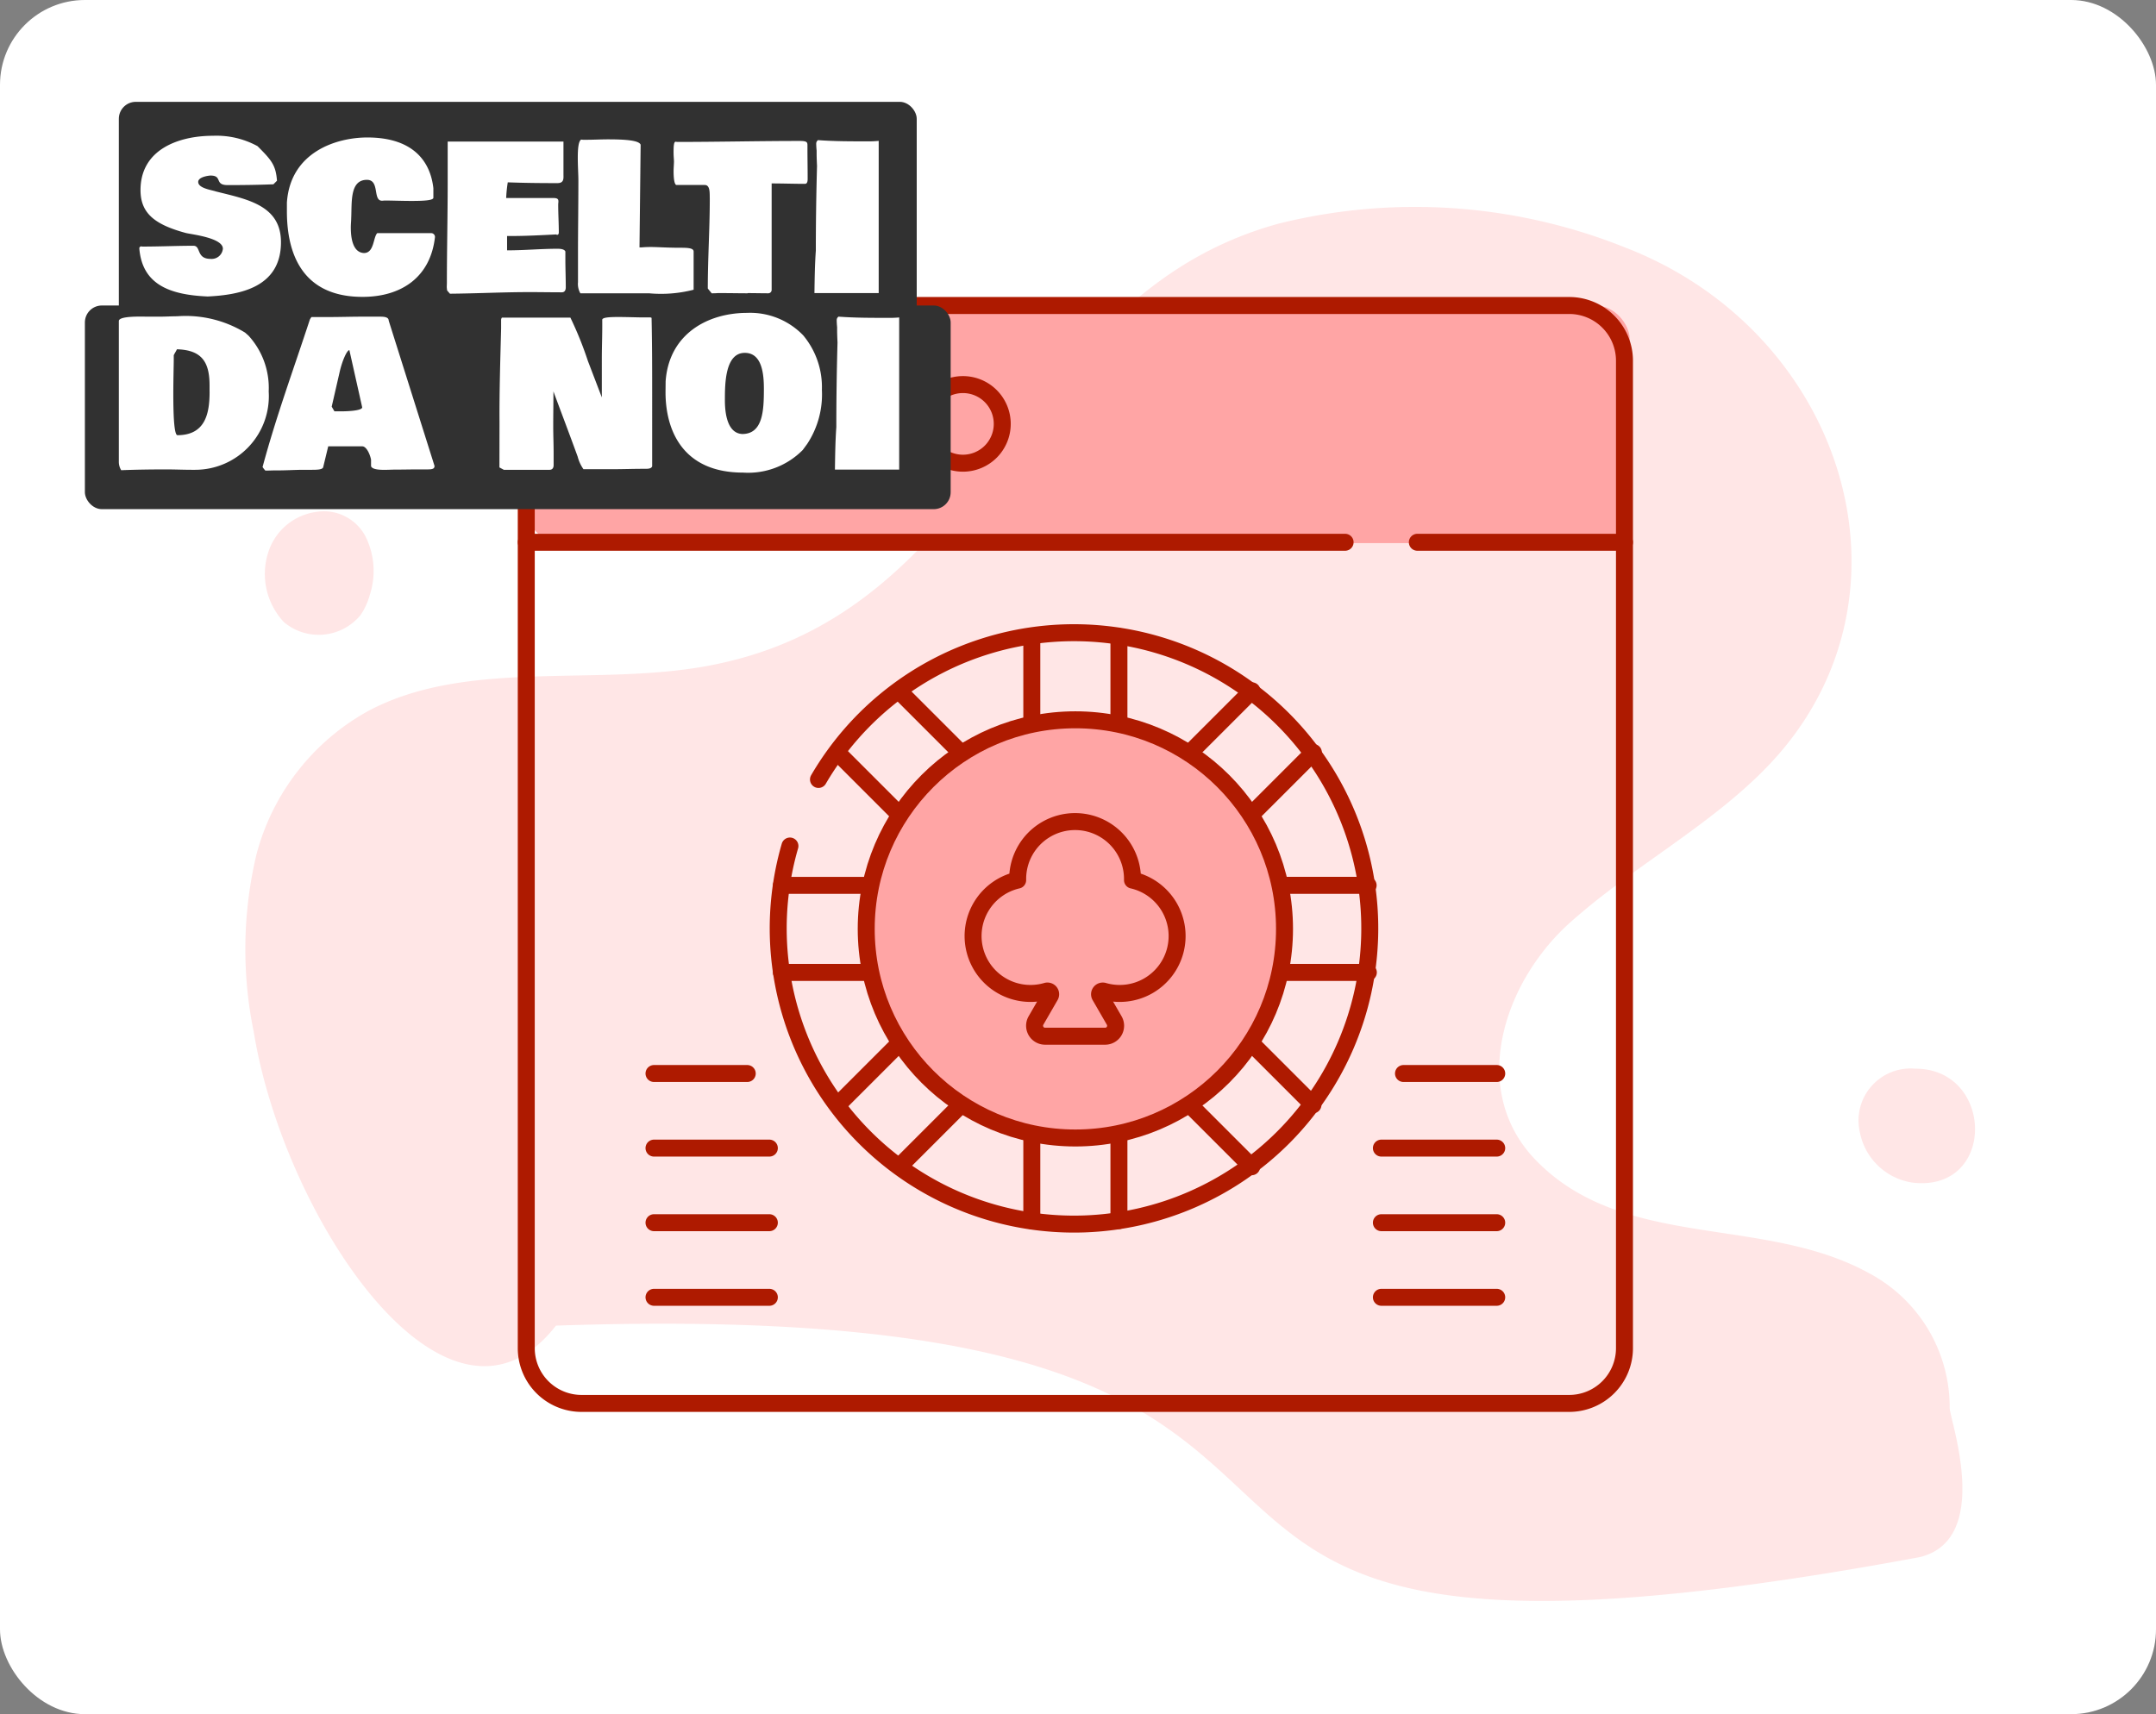 <svg id="Raggruppa_2129" data-name="Raggruppa 2129" xmlns="http://www.w3.org/2000/svg" xmlns:xlink="http://www.w3.org/1999/xlink" width="127" height="101" viewBox="0 0 127 101">
  <rect x="0" y="0" width="127" height="101" fill="#808080" stroke="none"/>
  <defs>
    <clipPath id="clip-path">
      <rect id="Rettangolo_1085" data-name="Rettangolo 1085" width="45.967" height="19.845" transform="translate(0 0)" fill="none"/>
    </clipPath>
  </defs>
  <g id="Raggruppa_2125" data-name="Raggruppa 2125">
    <rect id="Rettangolo_1004" data-name="Rettangolo 1004" width="127" height="101" rx="5" fill="#fff"/>
    <g id="Raggruppa_2121" data-name="Raggruppa 2121" transform="translate(14.459 11)">
      <path id="Tracciato_94" data-name="Tracciato 94" d="M73.777,62.643a7.318,7.318,0,0,0,2.592,7.116c2.084,1.542,4.862,1.694,7.454,1.593A21.773,21.773,0,0,0,90.753,70.2a9.891,9.891,0,0,0,5.354-4.354,12,12,0,0,0,1.118-3.321c.457-2.253.525-4.9-1.118-6.506-1.389-1.355-3.558-1.525-5.472-1.2a47.2,47.2,0,0,1-5.709,1.118C80.164,56.137,74.811,57.187,73.777,62.643Z" transform="translate(-66.56 -54.676)" fill="#ffe6e6"/>
      <path id="Tracciato_95" data-name="Tracciato 95" d="M130.423,141.148c4.277-1.039,1.809-7.989,1.764-8.775a8.941,8.941,0,0,0-4.756-7.958c-6.236-3.439-14.424-1.3-19.629-6.661-3.971-4.107-1.929-10.454,2.019-13.991,3.926-3.517,8.973-6.072,12.361-10,8.48-9.864,3.544-24.877-9.085-29.769A33.252,33.252,0,0,0,92.66,62.577C77.024,66.861,75.9,85.43,59.145,88.613c-6.685,1.277-14.245-.432-20.1,2.672a13.6,13.6,0,0,0-6.6,8.469,24.164,24.164,0,0,0-.157,10.454c1.795,11.024,11.458,25.446,17.8,17.3C109.645,125.476,72.508,151.9,130.423,141.148Z" transform="translate(-31.799 -60.401)" fill="#ffe6e6"/>
      <path id="Tracciato_96" data-name="Tracciato 96" d="M41.715,150.784a2.765,2.765,0,0,1,2.863,1.474,4.557,4.557,0,0,1,.237,3.439,3.954,3.954,0,0,1-.525,1.152,3.185,3.185,0,0,1-4.524.44,4.144,4.144,0,0,1-.881-4.252A3.46,3.46,0,0,1,41.715,150.784Z" transform="translate(-37.496 -131.629)" fill="#ffe6e6"/>
      <path id="Tracciato_97" data-name="Tracciato 97" d="M451.025,316c4.625-.017,4.795,7.183-.051,6.726a3.707,3.707,0,0,1-3.2-2.948A3.066,3.066,0,0,1,451.025,316Z" transform="translate(-352.67 -264.032)" fill="#ffe6e6"/>
    </g>
    <rect id="Rettangolo_1077" data-name="Rettangolo 1077" width="65" height="14" rx="2" transform="translate(31 18)" fill="#ffa5a5"/>
    <circle id="Ellisse_225" data-name="Ellisse 225" cx="12.5" cy="12.5" r="12.5" transform="translate(51 42)" fill="#ffa5a5"/>
    <g id="Raggruppa_2126" data-name="Raggruppa 2126" transform="translate(64.311 41.008)">
      <line id="Linea_614" data-name="Linea 614" x2="48.234" transform="translate(-33.311 -9.057)" fill="none" stroke="#ae1a00" stroke-linecap="round" stroke-linejoin="round" stroke-width="1"/>
      <line id="Linea_615" data-name="Linea 615" x2="12.202" transform="translate(19.178 -9.057)" fill="none" stroke="#ae1a00" stroke-linecap="round" stroke-linejoin="round" stroke-width="1"/>
      <path id="Tracciato_8394" data-name="Tracciato 8394" d="M1630.244,1641.992h42.881a3.254,3.254,0,0,1,3.254,3.254v58.182a3.254,3.254,0,0,1-3.254,3.254h-58.182a3.254,3.254,0,0,1-3.254-3.254v-58.182a3.254,3.254,0,0,1,3.254-3.254h11.046" transform="translate(-1645 -1665)" fill="none" stroke="#ae1a00" stroke-linecap="round" stroke-linejoin="round" stroke-width="1"/>
      <path id="Tracciato_8395" data-name="Tracciato 8395" d="M1682.654,1657.514a2.316,2.316,0,1,1-2.316-2.316A2.315,2.315,0,0,1,1682.654,1657.514Z" transform="translate(-1687.927 -1673.546)" fill="none" stroke="#ae1a00" stroke-linecap="round" stroke-linejoin="round" stroke-width="1"/>
      <path id="Tracciato_8396" data-name="Tracciato 8396" d="M1656.313,1657.514A2.316,2.316,0,1,1,1654,1655.2,2.315,2.315,0,0,1,1656.313,1657.514Z" transform="translate(-1670.88 -1673.546)" fill="none" stroke="#ae1a00" stroke-linecap="round" stroke-linejoin="round" stroke-width="1"/>
      <circle id="Ellisse_224" data-name="Ellisse 224" cx="12.32" cy="12.32" r="12.32" transform="translate(-13.286 1.403)" fill="none" stroke="#ae1a00" stroke-linecap="round" stroke-linejoin="round" stroke-width="1"/>
      <line id="Linea_618" data-name="Linea 618" x1="3.584" y2="3.584" transform="translate(-14.907 20.452)" fill="none" stroke="#ae1a00" stroke-linecap="round" stroke-linejoin="round" stroke-width="1"/>
      <path id="Tracciato_8398" data-name="Tracciato 8398" d="M1654.28,1753.355h5.137" transform="translate(-1672.562 -1737.067)" fill="none" stroke="#ae1a00" stroke-linecap="round" stroke-linejoin="round" stroke-width="1"/>
      <path id="Tracciato_8399" data-name="Tracciato 8399" d="M1659.445,1738.814h-5.165" transform="translate(-1672.562 -1727.656)" fill="none" stroke="#ae1a00" stroke-linecap="round" stroke-linejoin="round" stroke-width="1"/>
      <line id="Linea_619" data-name="Linea 619" x2="3.583" y2="3.583" transform="translate(-14.943 3.375)" fill="none" stroke="#ae1a00" stroke-linecap="round" stroke-linejoin="round" stroke-width="1"/>
      <line id="Linea_620" data-name="Linea 620" x1="3.659" y1="3.659" transform="translate(-11.345 -0.285)" fill="none" stroke="#ae1a00" stroke-linecap="round" stroke-linejoin="round" stroke-width="1"/>
      <line id="Linea_621" data-name="Linea 621" y2="5.087" transform="translate(-3.532 -3.502)" fill="none" stroke="#ae1a00" stroke-linecap="round" stroke-linejoin="round" stroke-width="1"/>
      <line id="Linea_622" data-name="Linea 622" y1="5.06" transform="translate(1.6 -3.502)" fill="none" stroke="#ae1a00" stroke-linecap="round" stroke-linejoin="round" stroke-width="1"/>
      <line id="Linea_623" data-name="Linea 623" x1="3.64" y2="3.64" transform="translate(5.795 -0.306)" fill="none" stroke="#ae1a00" stroke-linecap="round" stroke-linejoin="round" stroke-width="1"/>
      <line id="Linea_624" data-name="Linea 624" y1="3.638" x2="3.638" transform="translate(9.417 3.33)" fill="none" stroke="#ae1a00" stroke-linecap="round" stroke-linejoin="round" stroke-width="1"/>
      <line id="Linea_625" data-name="Linea 625" x1="5.125" transform="translate(11.154 11.157)" fill="none" stroke="#ae1a00" stroke-linecap="round" stroke-linejoin="round" stroke-width="1"/>
      <line id="Linea_626" data-name="Linea 626" x2="5.137" transform="translate(11.155 16.288)" fill="none" stroke="#ae1a00" stroke-linecap="round" stroke-linejoin="round" stroke-width="1"/>
      <line id="Linea_627" data-name="Linea 627" x1="3.567" y1="3.567" transform="translate(9.463 20.523)" fill="none" stroke="#ae1a00" stroke-linecap="round" stroke-linejoin="round" stroke-width="1"/>
      <path id="Tracciato_8400" data-name="Tracciato 8400" d="M1656.12,1705.179a17.423,17.423,0,1,1-1.682,3.922" transform="translate(-1672.218 -1700.261)" fill="none" stroke="#ae1a00" stroke-linecap="round" stroke-linejoin="round" stroke-width="1"/>
      <path id="Tracciato_8401" data-name="Tracciato 8401" d="M1695.64,1731.612c0-.022,0-.044,0-.066a3.382,3.382,0,1,0-6.764,0c0,.022,0,.044,0,.066a3.382,3.382,0,1,0,1.7,6.544.189.189,0,0,1,.218.276l-.839,1.453a.618.618,0,0,0,.535.926h3.538a.617.617,0,0,0,.535-.926l-.839-1.453a.19.19,0,0,1,.218-.276,3.382,3.382,0,1,0,1.7-6.544Z" transform="translate(-1693.241 -1720.764)" fill="none" stroke="#ae1a00" stroke-linecap="round" stroke-linejoin="round" stroke-width="1"/>
      <path id="Tracciato_8397" data-name="Tracciato 8397" d="M1629.97,1657.514a2.316,2.316,0,1,1-2.316-2.316A2.315,2.315,0,0,1,1629.97,1657.514Z" transform="translate(-1653.833 -1673.546)" fill="none" stroke="#ae1a00" stroke-linecap="round" stroke-linejoin="round" stroke-width="1"/>
      <line id="Linea_616" data-name="Linea 616" y2="4.998" transform="translate(-3.532 25.925)" fill="none" stroke="#ae1a00" stroke-linecap="round" stroke-linejoin="round" stroke-width="1"/>
      <line id="Linea_617" data-name="Linea 617" y1="3.547" x2="3.547" transform="translate(-11.279 24.117)" fill="none" stroke="#ae1a00" stroke-linecap="round" stroke-linejoin="round" stroke-width="1"/>
      <line id="Linea_628" data-name="Linea 628" x2="3.647" y2="3.647" transform="translate(5.773 24.091)" fill="none" stroke="#ae1a00" stroke-linecap="round" stroke-linejoin="round" stroke-width="1"/>
      <line id="Linea_629" data-name="Linea 629" y1="5.004" transform="translate(1.6 25.907)" fill="none" stroke="#ae1a00" stroke-linecap="round" stroke-linejoin="round" stroke-width="1"/>
      <line id="Linea_630" data-name="Linea 630" x2="5.493" transform="translate(-25.787 22.244)" fill="none" stroke="#ae1a00" stroke-linecap="round" stroke-linejoin="round" stroke-width="1"/>
      <line id="Linea_631" data-name="Linea 631" x2="6.795" transform="translate(-25.787 26.639)" fill="none" stroke="#ae1a00" stroke-linecap="round" stroke-linejoin="round" stroke-width="1"/>
      <line id="Linea_632" data-name="Linea 632" x2="6.795" transform="translate(-25.787 31.034)" fill="none" stroke="#ae1a00" stroke-linecap="round" stroke-linejoin="round" stroke-width="1"/>
      <line id="Linea_633" data-name="Linea 633" x2="6.795" transform="translate(-25.787 35.43)" fill="none" stroke="#ae1a00" stroke-linecap="round" stroke-linejoin="round" stroke-width="1"/>
      <line id="Linea_634" data-name="Linea 634" x1="5.493" transform="translate(18.362 22.244)" fill="none" stroke="#ae1a00" stroke-linecap="round" stroke-linejoin="round" stroke-width="1"/>
      <line id="Linea_635" data-name="Linea 635" x1="6.794" transform="translate(17.06 26.639)" fill="none" stroke="#ae1a00" stroke-linecap="round" stroke-linejoin="round" stroke-width="1"/>
      <line id="Linea_636" data-name="Linea 636" x1="6.794" transform="translate(17.06 31.034)" fill="none" stroke="#ae1a00" stroke-linecap="round" stroke-linejoin="round" stroke-width="1"/>
      <line id="Linea_637" data-name="Linea 637" x1="6.794" transform="translate(17.06 35.43)" fill="none" stroke="#ae1a00" stroke-linecap="round" stroke-linejoin="round" stroke-width="1"/>
    </g>
    <rect id="Rettangolo_1080" data-name="Rettangolo 1080" width="47" height="17" rx="1" transform="translate(7 6)" fill="#313131"/>
    <rect id="Rettangolo_1084" data-name="Rettangolo 1084" width="51" height="12" rx="1" transform="translate(5 18)" fill="#313131"/>
  </g>
  <g id="Raggruppa_2128" data-name="Raggruppa 2128" transform="translate(7 8)">
    <g id="Raggruppa_2127" data-name="Raggruppa 2127" clip-path="url(#clip-path)">
      <path id="Tracciato_8402" data-name="Tracciato 8402" d="M1.207,6.644c0-.081.035-.116.117-.128a.351.351,0,0,0,.117.012c.973,0,1.981-.047,2.954-.047.457,0,.152.772,1.007.772a.663.663,0,0,0,.727-.6c0-.645-1.863-.843-2.18-.925C2.086,5.226,1.277,4.546,1.277,3.2,1.277.774,3.574,0,5.543,0A5.054,5.054,0,0,1,8.168.61c.816.815,1.08,1.114,1.148,2.039l-.211.21c-.9.036-1.757.047-2.695.047-.8,0-.281-.562-1.008-.562-.082,0-.726.07-.726.375,0,.375.773.469,1.043.562,1.794.455,3.832.792,3.832,2.988,0,2.672-2.426,3.106-4.313,3.2C3.06,9.375,1.387,8.806,1.207,6.644" fill="#fff"/>
      <path id="Tracciato_8403" data-name="Tracciato 8403" d="M14.356,9.492C10.524,9.492,9.9,6.527,9.9,4.453V3.937C10.1.961,12.809.1,14.637.1c2.578,0,3.7,1.289,3.891,2.989v.562c0,.164-.622.188-1.289.188-.563,0-1.173-.024-1.559-.024-.058,0-.117.012-.177.012-.561,0-.116-1.231-.889-1.231-1.02,0-.88,1.336-.926,2.25,0,.153-.023.34-.023.563,0,.621.116,1.465.773,1.5.609,0,.539-.926.784-1.172H18.41a.224.224,0,0,1,.212.234C18.35,8.37,16.6,9.492,14.356,9.492" fill="#fff"/>
      <path id="Tracciato_8404" data-name="Tracciato 8404" d="M19.324,8.684c0-2,.047-3.914.047-5.918V.34h6.82V2.262c0,.235.047.527-.351.527h-.164c-.938,0-1.829-.011-2.766-.046a8.282,8.282,0,0,0-.094.925H25.6c.246,0,.293.071.293.2,0,.058-.012.129-.012.187,0,.563.036,1.1.036,1.664-.012.082-.047.117-.094.117a.088.088,0,0,1-.059-.023c-.925.047-1.8.094-2.742.094h-.152V6.75c1.031,0,1.992-.093,2.988-.093.188,0,.4.035.445.164v.445c0,.563.024,1.1.024,1.664,0,.141-.047.293-.235.293-.621,0-1.253-.012-1.9-.012-1.582,0-3.129.082-4.688.094l-.164-.187a1.789,1.789,0,0,1-.023-.211Z" fill="#fff"/>
      <path id="Tracciato_8405" data-name="Tracciato 8405" d="M27.234.223A.755.755,0,0,0,27.4.235h.188c.375,0,.808-.024,1.23-.024.938,0,1.825.047,1.919.317l-.067,6.047H30.8c.726-.059,1.124.023,2.308.023.434,0,.75.023.75.223v2.25a7.691,7.691,0,0,1-2.613.211H27.187a1.113,1.113,0,0,1-.14-.657V6.961c0-1.465.023-2.871.023-4.336,0-.316-.035-.832-.035-1.336s.035-.972.2-1.066" fill="#fff"/>
      <path id="Tracciato_8406" data-name="Tracciato 8406" d="M32.7,1.5c0-.094-.023-.293-.023-.527,0-.317.011-.621.117-.621a.282.282,0,0,1,.082.011c2.437,0,4.828-.058,7.23-.058.422,0,.457.07.457.258V.727c0,.609.012,1.183.012,1.8,0,.164-.023.305-.164.305-.656,0-1.3-.024-1.957-.024V9.094a.2.2,0,0,1-.2.187c-.41,0-.785-.011-1.2-.011a.037.037,0,0,0-.023.011c-.5,0-.949-.011-1.418-.011h-.352c-.117.011-.234.011-.339.011L34.693,9c0-1.781.117-3.516.117-5.3-.011-.293.036-.8-.293-.8H32.842c-.129-.035-.164-.445-.164-.808,0-.2.023-.434.023-.6" fill="#fff"/>
      <path id="Tracciato_8407" data-name="Tracciato 8407" d="M41.057,6.773q0-2.461.07-4.992c-.011-.246-.023-.492-.023-.727V.878C41.092.75,41.08.6,41.08.457a.248.248,0,0,1,.106-.2c.961.071,1.9.071,2.93.071A5.679,5.679,0,0,0,44.76.3V9.269H40.975c.012-.809.023-1.687.082-2.5" fill="#fff"/>
      <path id="Tracciato_8408" data-name="Tracciato 8408" d="M1.723,10.658h.656c.375,0,.715-.023,1.055-.023a6.724,6.724,0,0,1,4,.961l.211.187a4.561,4.561,0,0,1,1.183,3.281,4.339,4.339,0,0,1-4.335,4.617H4.3c-.5,0-1-.023-1.5-.023-.9,0-1.769.012-2.66.047A.933.933,0,0,1,0,19.189V10.916c0-.318,1.386-.258,1.723-.258m3.621,4.418v-.363c0-1.375-.448-2.091-1.922-2.133-.058.129-.129.223-.187.351v.282c0,.569-.135,4.372.211,4.429,1.669,0,1.9-1.308,1.9-2.566" fill="#fff"/>
      <path id="Tracciato_8409" data-name="Tracciato 8409" d="M11.256,10.822a.717.717,0,0,1,.093-.141h.985c.691,0,1.347-.023,2.039-.023h.984c.235,0,.539.009.539.232l2.7,8.562c0,.152-.09.206-.406.206h-.539c-.469,0-.926.012-1.394.012-.411,0-1.29.093-1.4-.2v-.386c-.07-.352-.281-.785-.516-.785H12.334l-.3,1.242c-.059.129-.34.14-.656.14H10.9c-.5,0-1,.035-1.5.035H9.24c-.2,0-.387.012-.609.012a1.533,1.533,0,0,1-.164-.211c.8-2.977,1.842-5.81,2.789-8.7M12.7,16.236h.387c.48,0,1.248-.048,1.248-.236l-.755-3.371c-.14,0-.423.619-.575,1.3l-.466,2.031Z" fill="#fff"/>
      <path id="Tracciato_8410" data-name="Tracciato 8410" d="M22.424,16.892c-.012-1.863.047-3.68.094-5.543v-.48a.239.239,0,0,1,.046-.153H26.6a20.864,20.864,0,0,1,1.031,2.555l.82,2.144V13.142c0-.75.035-1.512.024-2.3,0-.14.433-.164.937-.164.528,0,1.137.024,1.43.024h.445c.059,0,.094.023.094.035.035,1.629.035,3.117.035,4.664V19.47c-.035.129-.2.153-.375.153h-.152c-.61,0-1.184.023-1.793.023H27.369a2.261,2.261,0,0,1-.34-.738c-.469-1.289-.953-2.562-1.429-3.844,0,.691-.012,1.371-.012,2.062,0,.516.023,1.032.023,1.547v.739c0,.129-.058.269-.234.269h-2.7l-.258-.14Zm8.953-6.164v0Z" fill="#fff"/>
      <path id="Tracciato_8411" data-name="Tracciato 8411" d="M32.209,14.467c.2-2.813,2.508-4.032,4.8-4.032a4.338,4.338,0,0,1,3.305,1.325,4.762,4.762,0,0,1,1.1,3.211,5.294,5.294,0,0,1-.867,3.187l-.258.352a4.517,4.517,0,0,1-3.516,1.336c-3.633,0-4.57-2.59-4.57-4.735ZM35.7,15.58c0,.8.152,1.945,1.02,1.992,1.23,0,1.277-1.406,1.277-2.672,0-.855-.106-2.109-1.125-2.109-1.165,0-1.172,1.837-1.172,2.789" fill="#fff"/>
      <path id="Tracciato_8412" data-name="Tracciato 8412" d="M42.264,17.173q0-2.462.07-4.992c-.011-.246-.023-.492-.023-.727v-.176c-.012-.128-.024-.281-.024-.421a.248.248,0,0,1,.106-.2c.961.071,1.9.071,2.93.071a5.679,5.679,0,0,0,.644-.024v8.965H42.182c.012-.809.023-1.687.082-2.5" fill="#fff"/>
    </g>
  </g>
</svg>
